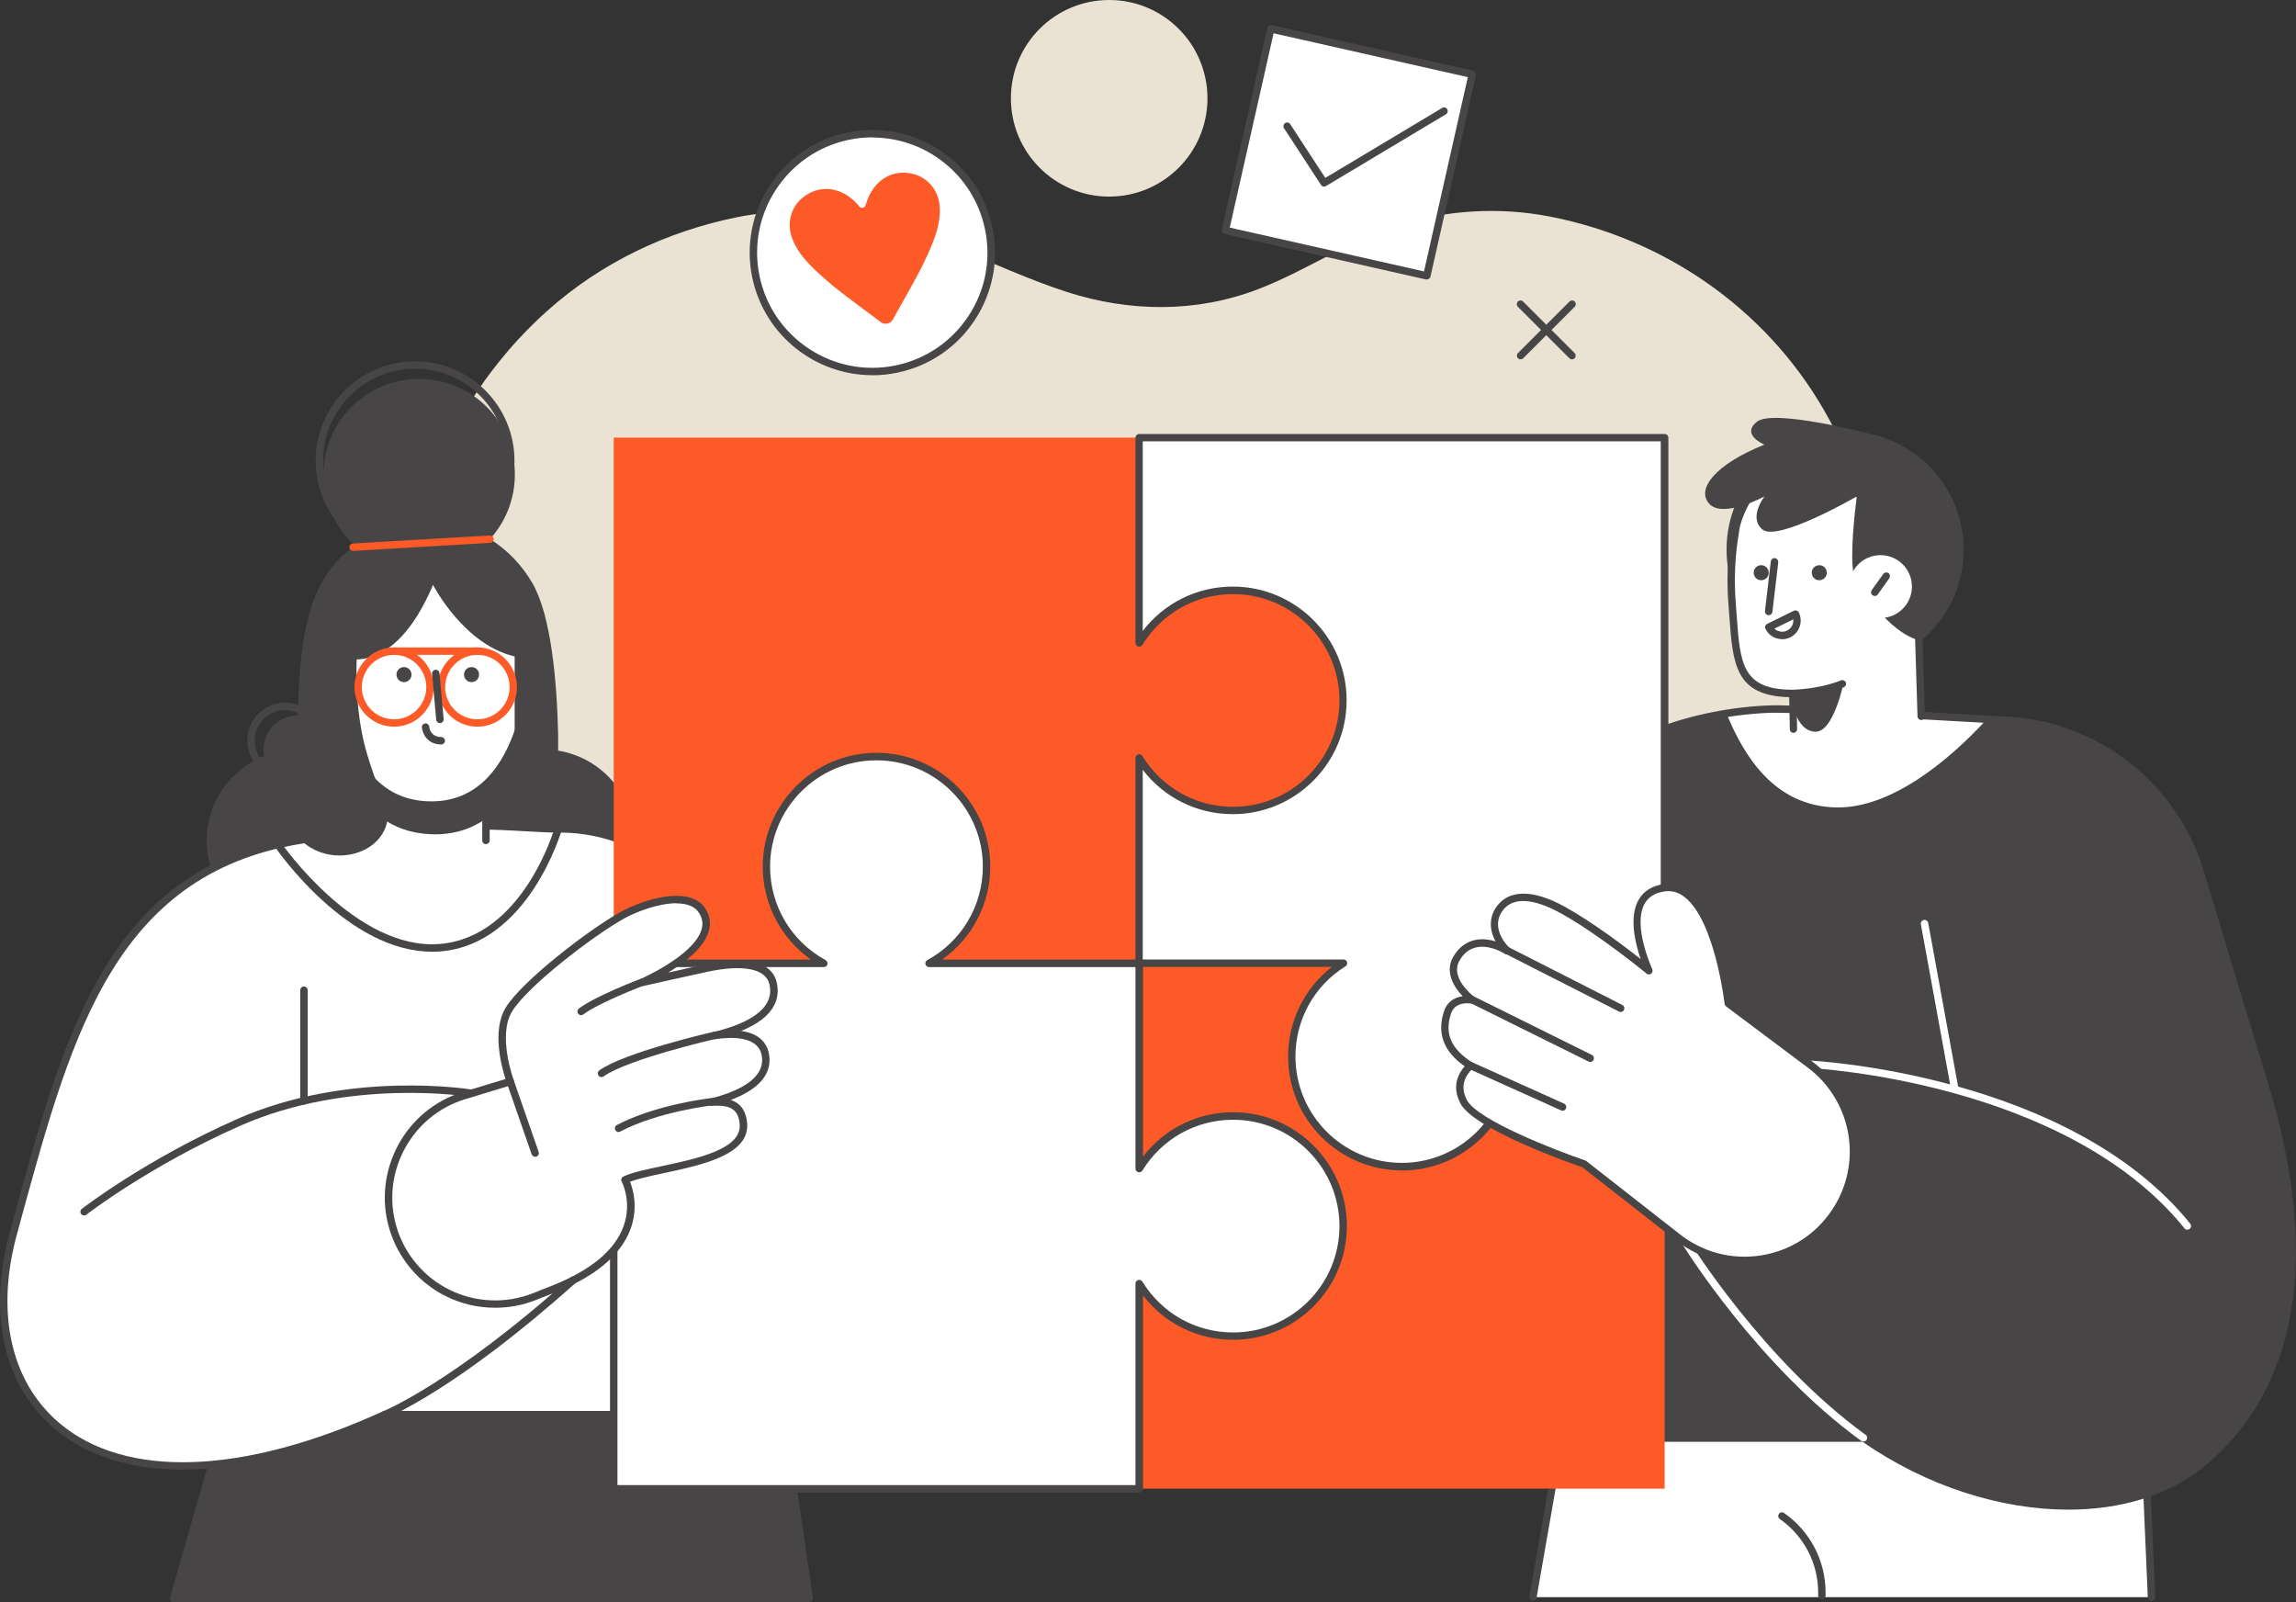 <?xml version="1.0" encoding="UTF-8"?><svg id="a" xmlns="http://www.w3.org/2000/svg" viewBox="0 0 259.33 180.94"><rect x="0" y="0" width="259.33" height="180.94" fill="#333333" stroke="none"/><defs><style>.b{fill:#eae3d3;}.c{fill:#fff;}.d{fill:#fd5a28;}.e{fill:#484547;}</style></defs><g><polygon class="c" points="242.25 162.37 176.29 162.37 173.15 180.36 243.02 180.36 242.25 162.37"/><path class="e" d="M173.15,180.78s-.05,0-.07,0c-.23-.04-.38-.26-.34-.49l3.14-17.98c.04-.2,.21-.35,.41-.35h65.95c.22,0,.41,.18,.42,.4l.77,17.98c0,.23-.17,.43-.4,.44-.23,.01-.43-.17-.44-.4l-.76-17.58h-65.2l-3.08,17.64c-.04,.2-.21,.35-.41,.35Z"/><path class="e" d="M205.78,180.61c-.23,0-.42-.19-.42-.42v-.35c0-3.31-1.62-6.41-4.33-8.3-.19-.13-.24-.39-.1-.58,.13-.19,.39-.24,.58-.1,2.94,2.04,4.69,5.4,4.69,8.98v.35c0,.23-.19,.42-.42,.42Z"/></g><path class="b" d="M116.04,155.73c-1.84-.35-3.67-.76-5.48-1.23-31.08-8.1-59.4-34.33-65.19-67.79-3.24-18.72,2.29-38.92,16.4-51.57,6.12-5.49,13.55-9,21.47-10.61,8.51-1.74,17.02,.42,24.97,3.59,4.1,1.63,8.12,3.51,12.32,4.86,7.09,2.27,14.59,2.36,21.59-.33,5.5-2.11,10.41-5.6,16.07-7.31,5.44-1.65,11.26-1.97,16.84-.89,12.76,2.47,24.22,10.19,30.94,21.78,1.96,3.38,3.5,7,4.62,10.76,5.18,17.34,1.7,37.6-5.79,53.68-7.51,16.13-20.03,29.66-35.62,37.56-2.3,1.16-4.63,2.09-7,3.03-11.65,4.65-23.94,6.49-36.03,5.74-3.39-.21-6.77-.62-10.11-1.26Z"/><path class="e" d="M255.56,121.71c-1.02-3.29-4.22-13.88-7.04-23.24-2.92-9.7-11.6-16.54-21.71-17.12-11.22-.64-24.33-1.35-26.67-1.28-9.46,.27-20.24,4.14-25.09,11.7l6.8,50.08-.87,20.51h29.49c12.55,8.82,29.1,10.3,38.09,3.02,8.49-6.87,14.27-20.27,6.99-43.67Z"/><path class="c" d="M224.41,81.22c-10.62-.6-22.09-1.2-24.27-1.14-1.58,.05-3.19,.19-4.81,.44-.11,.02-.22,.05-.32,.07,1.91,4.65,5.34,10.46,12.39,10.59,6.14,.12,12.62-5.18,17.01-9.96Z"/><path class="e" d="M233.62,170.48c-7.59,0-16.01-2.62-23.28-7.69h-29.36c-.11,0-.22-.05-.3-.13-.08-.08-.12-.19-.12-.31l.87-20.48-6.8-50.05c-.01-.1,0-.2,.06-.28,5.39-8.39,17.07-11.65,25.43-11.89,2.39-.07,15.84,.66,26.7,1.28,10.25,.59,19.12,7.58,22.09,17.42,2.63,8.75,6,19.88,7.04,23.24,7.88,25.32,.47,37.97-7.13,44.12-3.96,3.2-9.34,4.77-15.21,4.77Zm-52.2-8.53h29.05c.09,0,.17,.03,.24,.08,12.61,8.87,28.77,10.17,37.59,3.03,7.4-5.99,14.59-18.35,6.86-43.22-1.05-3.37-4.41-14.5-7.04-23.25-2.86-9.5-11.43-16.25-21.33-16.82-15.56-.89-24.77-1.33-26.63-1.28-8.12,.23-19.42,3.36-24.67,11.38l6.78,49.93s0,.05,0,.07l-.85,20.08Z"/><path class="e" d="M32.21,87.91c-2.36,0-4.28-1.92-4.28-4.28s1.92-4.28,4.28-4.28,4.28,1.92,4.28,4.28-1.92,4.28-4.28,4.28Zm0-7.72c-1.9,0-3.44,1.54-3.44,3.44s1.54,3.44,3.44,3.44,3.44-1.54,3.44-3.44-1.54-3.44-3.44-3.44Z"/><polygon class="e" points="25.57 159.75 88.39 159.75 91.41 180.52 19.61 180.52 25.57 159.75"/><path class="e" d="M19.61,180.94c-.13,0-.26-.06-.33-.17-.08-.1-.1-.24-.07-.37l5.95-20.77c.05-.18,.22-.3,.4-.3h62.82c.21,0,.38,.15,.42,.36l3.02,20.77c.02,.12-.02,.24-.1,.33-.08,.09-.2,.14-.32,.14H19.61Zm6.27-20.77l-5.71,19.93H90.93l-2.9-19.93H25.88Z"/><path class="e" d="M63.04,84.77v-1.83c-.14-6.02-.78-13.36-2.88-17.04-2.37-4.15-6.74-7.03-11.85-7.03-2.88,0-5.48,.99-7.74,2.44-4.98,3.19-6.73,8.44-6.92,19.47-2.15,0-3.88,1.73-3.88,3.86,0,.25,.03,.49,.07,.72-3.8,1.51-6.49,5.22-6.49,9.55,0,5.68,4.6,10.28,10.28,10.28s10.28-4.6,10.28-10.28c0-1.03-.15-2.02-.43-2.96h8.06c-.28,.94-.43,1.93-.43,2.96,0,5.68,4.6,10.28,10.28,10.28s10.28-4.6,10.28-10.28c0-5.11-3.73-9.35-8.61-10.14Z"/><g><path class="c" d="M84.43,138.51l-1.62-26.48c-.63-10.33-9.17-18.41-19.53-18.43-.08,0-.16,0-.24,0-4.91,0-10.49-1.34-28.14,1.12-22.69,3.17-27.4,22.71-33.38,44.49-5.51,20.08,9.96,35.11,41.92,20.54h44.95l-3.97-21.24Z"/><path class="e" d="M20.64,165.96c-5.91,0-10.87-1.55-14.52-4.65-5.72-4.87-7.54-12.96-5-22.21l.5-1.84c5.85-21.37,10.89-39.83,33.22-42.95,13.75-1.92,20.08-1.54,24.7-1.27,1.29,.08,2.41,.14,3.49,.14h.24c10.54,.02,19.3,8.29,19.94,18.83l1.61,26.45c.15,.82,3.96,21.21,3.96,21.21,.02,.12,0,.25-.09,.34-.08,.1-.2,.15-.32,.15H43.53c-8.48,3.85-16.28,5.79-22.89,5.79ZM53.16,93.65c-4.15,0-9.77,.31-18.2,1.49-21.78,3.04-26.76,21.25-32.53,42.34l-.5,1.84c-2.45,8.92-.72,16.7,4.74,21.35,7.48,6.37,20.82,5.89,36.6-1.3,.05-.02,.11-.04,.17-.04h44.45c-3.53-18.89-3.85-20.61-3.88-20.79l-1.62-26.48c-.62-10.1-9.01-18.02-19.11-18.04h-.24c-1.11,0-2.24-.07-3.54-.14-1.76-.1-3.76-.22-6.34-.22Z"/></g><path class="c" d="M210.47,162.79c-.08,0-.17-.03-.25-.08-11.72-8.49-20.07-22-20.15-22.13-.12-.2-.06-.46,.14-.58,.2-.12,.46-.06,.58,.14,.08,.13,8.35,13.5,19.93,21.89,.19,.14,.23,.4,.09,.59-.08,.11-.21,.17-.34,.17Z"/><path class="c" d="M247.06,138.87c-.12,0-.24-.05-.33-.16-13.42-16.62-42.02-18.08-42.31-18.1-.23-.01-.41-.21-.4-.44,.01-.23,.22-.41,.44-.4,.29,.01,29.26,1.49,42.92,18.41,.15,.18,.12,.44-.06,.59-.08,.06-.17,.09-.26,.09Z"/><path class="c" d="M220.79,123.43c-.2,0-.37-.14-.41-.34l-3.42-18.71c-.04-.23,.11-.45,.34-.49,.22-.04,.45,.11,.49,.34l3.42,18.71c.04,.23-.11,.45-.34,.49-.03,0-.05,0-.08,0Z"/><circle class="e" cx="208.4" cy="62.08" r="13.39"/><path class="c" d="M216.74,71.88c-3.69-1.18-6.84-6.73-6.91-7.01-.57-2.29,.37-9.03,.37-9.03,0,0-8.6-2.2-11.18-1.09-1.45,.62-2.78,3.67-2.97,5.13-.09,.67-.75,3.88-.4,8.24,.51,6.28,.2,10.2,6.86,10.2l.07,4.03h14.48l-.32-10.46Z"/><path class="e" d="M202.58,82.77c-.23,0-.41-.18-.42-.41l-.07-3.63c-6.11-.15-6.37-3.74-6.76-9.11-.03-.48-.07-.97-.11-1.47-.31-3.89,.17-6.87,.35-8,.02-.15,.04-.26,.05-.33,.2-1.52,1.58-4.75,3.22-5.46,2.68-1.16,11.09,.98,11.45,1.07,.21,.05,.34,.25,.31,.46,0,.07-.92,6.69-.38,8.87,.16,.4,3.23,5.62,6.63,6.71,.17,.05,.29,.21,.29,.39l.28,9.02c0,.23-.17,.42-.41,.43-.22,0-.42-.17-.43-.41l-.27-8.73c-3.76-1.42-6.84-6.93-6.91-7.21-.51-2.06,.12-7.35,.31-8.82-2.6-.64-8.63-1.85-10.55-1.02-1.2,.52-2.53,3.32-2.72,4.8-.01,.08-.03,.2-.05,.36-.18,1.1-.64,4.01-.34,7.8,.04,.51,.08,1,.11,1.48,.39,5.37,.6,8.33,6.33,8.33,.23,0,.41,.18,.42,.41l.07,4.03c0,.23-.18,.42-.41,.43h0Z"/><path class="e" d="M202.51,78.73c-.22,0-.41-.18-.42-.4,0-.23,.17-.43,.4-.44,3.38-.13,5.4-1.05,5.42-1.05,.21-.1,.46,0,.56,.2,.1,.21,0,.46-.2,.56-.09,.04-2.18,1-5.74,1.13h-.02Z"/><path class="e" d="M202.58,79.92s.59,2.75,2.53,2.71c1.95-.04,3.05-5.22,3.05-5.22l-5.66,.9,.07,1.6Z"/><g><circle class="c" cx="212.4" cy="66.24" r="3.55"/><path class="e" d="M211.75,67.3c-.08,0-.17-.03-.24-.08-.19-.13-.23-.4-.1-.58l1.3-1.82c.14-.19,.4-.23,.58-.1,.19,.13,.23,.4,.1,.59l-1.3,1.82c-.08,.11-.21,.18-.34,.18Z"/></g><path class="e" d="M204.64,64.76c.05,.47,.46,.81,.93,.76,.47-.05,.81-.46,.76-.93-.05-.47-.46-.81-.93-.76-.47,.05-.81,.46-.76,.93Z"/><path class="e" d="M198.08,64.76c.05,.47,.46,.81,.93,.76,.47-.05,.81-.46,.76-.93-.05-.47-.46-.81-.93-.76-.47,.05-.81,.46-.76,.93Z"/><path class="e" d="M199.77,69.47s-.03,0-.05,0c-.23-.03-.39-.24-.37-.47l.66-5.6c.03-.23,.24-.4,.47-.37,.23,.03,.39,.24,.37,.47l-.66,5.6c-.02,.21-.21,.37-.42,.37Z"/><g><path class="d" d="M128.67,108.77v23.18c2.19-3.56,6.12-5.94,10.6-5.94,6.87,0,12.43,5.57,12.43,12.43s-5.57,12.43-12.43,12.43c-4.49,0-8.42-2.38-10.6-5.94v23.18h59.35v-59.35h-59.35Z"/><g><path class="d" d="M139.27,66.66c-4.49,0-8.42,2.38-10.6,5.94v-23.18h-59.35v59.35h59.35v-23.18c2.19,3.56,6.12,5.94,10.6,5.94,6.87,0,12.43-5.57,12.43-12.43s-5.57-12.43-12.43-12.43Z"/><path class="c" d="M188.02,49.42h-59.35v23.18c2.19-3.56,6.12-5.94,10.6-5.94,6.87,0,12.43,5.57,12.43,12.43s-5.57,12.43-12.43,12.43c-4.49,0-8.42-2.38-10.6-5.94v23.18h23.09c-3.51,2.2-5.85,6.1-5.85,10.55,0,6.87,5.57,12.43,12.43,12.43s12.43-5.57,12.43-12.43c0-4.45-2.34-8.35-5.85-10.55h23.09V49.42Z"/><path class="e" d="M158.34,132.17c-7.09,0-12.85-5.77-12.85-12.85,0-4,1.82-7.7,4.94-10.13h-21.76c-.23,0-.42-.19-.42-.42v-23.18c0-.19,.12-.35,.31-.4,.18-.05,.37,.02,.47,.18,2.21,3.59,6.04,5.74,10.25,5.74,6.63,0,12.01-5.39,12.01-12.01s-5.39-12.01-12.01-12.01c-4.21,0-8.04,2.15-10.25,5.74-.1,.16-.29,.23-.47,.18-.18-.05-.31-.22-.31-.4v-23.18c0-.23,.19-.42,.42-.42h59.35c.23,0,.42,.19,.42,.42v59.35c0,.23-.19,.42-.42,.42h-21.76c3.12,2.43,4.94,6.12,4.94,10.13,0,7.09-5.77,12.85-12.85,12.85Zm-29.26-23.82h22.67c.19,0,.35,.12,.4,.3,.05,.18-.02,.37-.18,.47-3.54,2.21-5.65,6.02-5.65,10.19,0,6.62,5.39,12.01,12.01,12.01s12.01-5.39,12.01-12.01c0-4.17-2.11-7.98-5.65-10.19-.16-.1-.23-.29-.18-.47,.05-.18,.22-.3,.4-.3h22.67V49.84h-58.51v21.41c2.43-3.16,6.14-5.01,10.18-5.01,7.09,0,12.85,5.77,12.85,12.85s-5.77,12.85-12.85,12.85c-4.04,0-7.76-1.85-10.18-5.01v21.41Z"/><path class="c" d="M86.56,97.85c0,4.71,2.62,8.81,6.49,10.92h-23.73v59.35h59.35v-23.18c2.19,3.56,6.12,5.94,10.6,5.94,6.87,0,12.43-5.57,12.43-12.43s-5.57-12.43-12.43-12.43c-4.49,0-8.42,2.38-10.6,5.94v-23.18h-23.73c3.87-2.11,6.49-6.21,6.49-10.92,0-6.87-5.57-12.43-12.43-12.43s-12.43,5.57-12.43,12.43Z"/><path class="e" d="M128.67,168.55h-59.35c-.23,0-.42-.19-.42-.42v-59.35c0-.23,.19-.42,.42-.42h22.27c-3.39-2.39-5.44-6.3-5.44-10.5,0-7.09,5.77-12.85,12.85-12.85s12.85,5.77,12.85,12.85c0,4.21-2.05,8.11-5.44,10.5h22.27c.23,0,.42,.19,.42,.42v21.83c2.43-3.16,6.14-5.01,10.18-5.01,7.09,0,12.85,5.77,12.85,12.85s-5.77,12.85-12.85,12.85c-4.04,0-7.76-1.85-10.18-5.01v21.83c0,.23-.19,.42-.42,.42Zm-58.93-.84h58.51v-22.76c0-.19,.12-.35,.31-.4,.18-.05,.37,.02,.47,.18,2.21,3.59,6.04,5.74,10.25,5.74,6.63,0,12.01-5.39,12.01-12.01s-5.39-12.01-12.01-12.01c-4.21,0-8.04,2.15-10.25,5.74-.1,.16-.29,.23-.47,.18-.18-.05-.31-.22-.31-.4v-22.76h-23.31c-.19,0-.36-.13-.41-.32-.05-.19,.04-.38,.21-.47,3.87-2.11,6.27-6.15,6.27-10.55,0-6.62-5.39-12.01-12.02-12.01s-12.01,5.39-12.01,12.01c0,4.4,2.4,8.45,6.27,10.55,.17,.09,.25,.29,.21,.47-.05,.19-.21,.32-.41,.32h-23.31v58.51Z"/></g></g><path class="c" d="M80.68,116.93c4.35-1.03,7.32-2.92,6.64-5.88-.48-2.08-3.25-2.64-7.46-1.75-2.07,.44-7.4,1.64-7.4,1.64,0,0,9.54-4.14,6.8-8.17-1.67-2.46-6.99-.52-8.97,.58-3.57,1.99-10.99,7.69-12.81,10.63-1.82,2.93,.14,8.15,.14,8.15l-5.22,1.59c-6.31,1.92-9.9,8.56-8.05,14.89,1.99,6.79,9.37,10.41,15.96,7.82,.69-.27,1.43-.56,2.2-.87,12.15-4.83,8.07-12.33,8.07-12.33,3.24-1.5,13.72-1.81,13.38-6.3-.19-2.6-2.28-2.55-3.61-2.48,2.76-.69,6.58-2.21,6.1-5.25-.42-2.69-3.82-2.56-5.77-2.26Z"/><path class="e" d="M55.91,147.68c-1.88,0-3.76-.42-5.48-1.27-3.13-1.53-5.49-4.34-6.47-7.69-1.91-6.52,1.83-13.44,8.33-15.41l4.81-1.46c-.44-1.34-1.58-5.49,.04-8.1,1.82-2.94,9.25-8.71,12.96-10.77,2.32-1.3,7.71-3.11,9.52-.45,.56,.82,.71,1.71,.44,2.63-.54,1.87-2.73,3.54-4.59,4.67,1.56-.35,3.32-.74,4.31-.95,4.6-.98,7.42-.24,7.95,2.07,.39,1.69-.11,3.88-4.02,5.47,1.83,.26,2.92,1.17,3.16,2.7,.34,2.16-1.15,3.9-4.33,5.09,.91,.3,1.73,1.03,1.85,2.68,.26,3.52-5.09,4.66-9.38,5.58-1.49,.32-2.91,.62-3.85,.98,.34,.85,.94,2.89,.07,5.3-1.07,2.95-3.94,5.38-8.54,7.2-.77,.31-1.5,.6-2.2,.87-1.46,.58-3.01,.86-4.56,.86Zm20.5-45.68c-1.96,0-4.46,.91-5.91,1.72-3.63,2.03-10.9,7.65-12.65,10.48-1.69,2.72,.16,7.74,.18,7.79,.04,.11,.03,.23-.02,.33s-.14,.18-.25,.22l-5.22,1.59c-6.07,1.84-9.55,8.29-7.77,14.37,.91,3.12,3.12,5.74,6.04,7.17,2.92,1.43,6.33,1.57,9.36,.38,.7-.27,1.43-.56,2.2-.87,4.37-1.74,7.08-3.99,8.06-6.71,1-2.76-.2-5.01-.21-5.03-.06-.1-.07-.22-.03-.33,.04-.11,.12-.2,.22-.25,1-.47,2.59-.8,4.42-1.19,3.98-.85,8.93-1.91,8.72-4.7-.16-2.07-1.59-2.17-3.17-2.09-.24,.02-.4-.14-.43-.36-.03-.21,.1-.42,.31-.47,2.87-.72,6.2-2.14,5.79-4.78-.36-2.32-3.47-2.19-5.3-1.91-.23,.03-.43-.11-.48-.33s.1-.44,.31-.49c3.27-.78,7.02-2.34,6.33-5.38-.4-1.76-2.94-2.28-6.96-1.43-2.04,.43-7.34,1.63-7.39,1.64-.22,.05-.42-.07-.49-.28-.07-.21,.03-.43,.23-.51,.06-.03,6.09-2.67,6.94-5.62,.2-.68,.09-1.31-.33-1.93-.49-.73-1.42-1.01-2.5-1.01Z"/><path class="e" d="M9.5,137.26c-.12,0-.25-.06-.33-.16-.14-.18-.11-.45,.07-.59,.07-.05,7.14-5.53,17.5-10.12,12.67-5.62,26.46-3.37,26.6-3.34,.23,.04,.38,.26,.34,.48-.04,.23-.26,.38-.48,.34-.13-.02-13.68-2.23-26.12,3.28-10.26,4.55-17.25,9.96-17.32,10.02-.08,.06-.17,.09-.26,.09Z"/><path class="e" d="M43.44,160.17c-.17,0-.32-.1-.39-.27-.09-.22,.02-.46,.24-.54,.08-.03,7.84-3.18,21.17-15.11,.17-.15,.44-.14,.59,.03,.15,.17,.14,.44-.03,.59-13.46,12.05-21.1,15.14-21.42,15.27-.05,.02-.1,.03-.15,.03Z"/><path class="e" d="M34.33,124.73c-.23,0-.42-.19-.42-.42v-12.49c0-.23,.19-.42,.42-.42s.42,.19,.42,.42v12.49c0,.23-.19,.42-.42,.42Z"/><rect class="c" x="43.03" y="85.89" width="11.87" height="9.75"/><path class="e" d="M54.89,95.33c-.23,0-.42-.19-.42-.42v-8.61h-11.03v7.17c0,.23-.19,.42-.42,.42s-.42-.19-.42-.42v-7.59c0-.23,.19-.42,.42-.42h11.87c.23,0,.42,.19,.42,.42v9.02c0,.23-.19,.42-.42,.42Z"/><path class="e" d="M54.89,87.31l-11.87-.38v5.37c1.51,1.12,3.39,1.83,5.71,1.91,2.49,.08,4.51-.6,6.16-1.76v-5.14Z"/><g><path class="c" d="M49.28,63.23c-6.13-.2-11.25,4.48-11.45,10.45-.2,5.97,1.4,16.92,10.54,17.22,9.14,.3,11.45-10.52,11.64-16.49,.2-5.97-4.61-10.98-10.74-11.18Z"/><path class="e" d="M48.73,91.33c-.12,0-.25,0-.37,0-8.5-.28-11.2-9.68-10.94-17.65,.1-3,1.39-5.78,3.63-7.84,2.24-2.05,5.17-3.12,8.24-3.02,3.07,.1,5.92,1.36,8.03,3.55,2.11,2.19,3.21,5.05,3.11,8.06-.26,7.85-3.48,16.91-11.7,16.91Zm.17-27.68c-2.72,0-5.29,.99-7.28,2.81-2.08,1.9-3.27,4.47-3.36,7.24-.06,1.68-.24,16.45,10.13,16.79,10.37,.33,11.16-14.41,11.21-16.09,.09-2.77-.93-5.42-2.88-7.45-1.95-2.03-4.6-3.2-7.45-3.3-.12,0-.25,0-.37,0Z"/></g><path class="e" d="M54.11,76.18c0,.47-.38,.85-.85,.85s-.85-.38-.85-.85,.38-.85,.85-.85,.85,.38,.85,.85Z"/><path class="e" d="M46.48,76.18c0,.47-.38,.85-.85,.85s-.85-.38-.85-.85,.38-.85,.85-.85,.85,.38,.85,.85Z"/><path class="e" d="M40.34,73.45s-.38,4.7,.56,9.43c.83,4.21,3,8.44,2.9,9.44-.35,3.57-4.76,5.31-8.23,3.66-3.48-1.65-3.7-5.87-1.25-8.81,.29-.35,.62-.65,1-.91l.67-12.27,4.36-.54Z"/><rect class="e" x="58.13" y="73.8" width="3.62" height="16.6"/><path class="e" d="M38.52,74.18s5.83,2.65,10.39-8.13c0,0,3.55,6.93,9.46,8.13h3.25s-2.28-11.05-10.79-11.58c-7.45-.47-14.86,3.66-14.61,11.76l2.3-.18Z"/><path class="e" d="M48.78,107.47c-9.51,0-17.4-11.36-17.74-11.86-.13-.19-.08-.45,.11-.58,.19-.13,.45-.08,.58,.11,.08,.12,8.49,12.22,17.93,11.46,9.4-.76,12.95-12.99,12.98-13.11,.06-.22,.29-.35,.52-.29,.22,.06,.35,.29,.29,.52-.04,.13-3.75,12.92-13.72,13.72-.32,.03-.63,.04-.94,.04Z"/><path class="e" d="M65.64,114.64c-.13,0-.25-.06-.33-.16-.14-.18-.11-.45,.08-.59,1.8-1.38,6.72-3.26,6.93-3.34,.22-.08,.46,.03,.54,.24,.08,.22-.03,.46-.24,.54-.05,.02-5.02,1.92-6.72,3.22-.08,.06-.17,.09-.25,.09Z"/><path class="e" d="M67.94,121.63c-.13,0-.26-.06-.34-.17-.14-.19-.09-.45,.1-.59,2.82-2.02,12.48-4.26,12.89-4.35,.22-.05,.45,.09,.5,.31,.05,.23-.09,.45-.31,.5-.1,.02-9.9,2.29-12.59,4.22-.07,.05-.16,.08-.24,.08Z"/><path class="e" d="M69.87,127.84c-.15,0-.3-.08-.37-.23-.11-.21-.03-.46,.18-.57,4.46-2.33,10.38-3,10.63-3.03,.22-.03,.44,.14,.46,.37,.03,.23-.14,.44-.37,.46-.06,0-6.02,.68-10.34,2.94-.06,.03-.13,.05-.19,.05Z"/><path class="e" d="M60.45,130.63c-.17,0-.34-.11-.4-.28l-2.81-8.08c-.08-.22,.04-.46,.26-.53,.22-.08,.46,.04,.53,.26l2.81,8.08c.08,.22-.04,.46-.26,.53-.05,.02-.09,.02-.14,.02Z"/><circle class="e" cx="47.34" cy="53.61" r="10.81" transform="translate(-15.71 87.36) rotate(-76.72)"/><path class="e" d="M46.88,63.26c-6.19,0-11.23-5.04-11.23-11.23s5.04-11.23,11.23-11.23,11.23,5.04,11.23,11.23-5.04,11.23-11.23,11.23Zm0-21.62c-5.73,0-10.39,4.66-10.39,10.39s4.66,10.39,10.39,10.39,10.39-4.66,10.39-10.39-4.66-10.39-10.39-10.39Z"/><path class="d" d="M39.88,62.21c-.22,0-.4-.17-.42-.39-.01-.23,.16-.43,.39-.44l15.47-.91c.24,0,.43,.16,.44,.39,.01,.23-.16,.43-.39,.44l-15.47,.91h-.03Z"/><path class="e" d="M49.85,84.07c-1.61,0-2.14-1.26-2.2-1.93-.02-.23,.15-.43,.38-.45,.23-.02,.43,.15,.45,.38,.01,.12,.15,1.16,1.36,1.16,.23,0,.42,.19,.42,.42s-.19,.42-.42,.42Z"/><g><path class="d" d="M53.92,73.95h-9.4c-.23,0-.42-.19-.42-.42s.19-.42,.42-.42h9.4c.23,0,.42,.19,.42,.42s-.19,.42-.42,.42Z"/><path class="d" d="M53.92,82.06c-2.47,0-4.47-2.01-4.47-4.47s2.01-4.48,4.47-4.48,4.47,2.01,4.47,4.48-2.01,4.47-4.47,4.47Zm0-8.11c-2,0-3.64,1.63-3.64,3.64s1.63,3.64,3.64,3.64,3.64-1.63,3.64-3.64-1.63-3.64-3.64-3.64Z"/><path class="d" d="M44.51,82.06c-2.47,0-4.47-2.01-4.47-4.47s2.01-4.48,4.47-4.48,4.47,2.01,4.47,4.48-2.01,4.47-4.47,4.47Zm0-8.11c-2,0-3.64,1.63-3.64,3.64s1.63,3.64,3.64,3.64,3.64-1.63,3.64-3.64-1.63-3.64-3.64-3.64Z"/></g><path class="e" d="M49.69,81.66c-.21,0-.4-.16-.42-.38l-.47-5.19c-.02-.23,.15-.43,.38-.46,.23-.02,.43,.15,.46,.38l.47,5.19c.02,.23-.15,.43-.38,.46-.01,0-.03,0-.04,0Z"/><path class="c" d="M204.44,120.2l-9.21-6.9s-1.55-13.85-7.22-13.06c-5.75,.8-1.75,9.37-1.75,9.37,0,0-5.17-4.3-9.65-6.8-2.81-1.57-5.83-2.33-7.33-.1-1.02,1.52-.37,3.34,.95,4.64-1.62-.98-4.29-1.66-5.75,.91-1,1.76,.52,3.63,1.79,4.63-.73-.07-2.26-.12-2.79,1.43-.76,2.25-.16,4.28,2.59,6.01-.78,.72-1.79,2.14-.75,4.09,1.54,2.91,13.61,7.02,13.61,7.02l10.57,8.27c5.6,4.38,13.75,3.1,17.74-2.79,3.68-5.43,2.44-12.79-2.8-16.72Z"/><path class="e" d="M197.03,142.74c-2.81,0-5.52-.93-7.78-2.7l-10.52-8.22c-1.08-.37-12.22-4.26-13.77-7.2-1.01-1.91-.27-3.36,.47-4.21-2.38-1.66-3.16-3.75-2.33-6.21,.33-.98,1.04-1.55,2.11-1.7-1.2-1.24-1.96-2.89-1.08-4.43,.57-.99,1.34-1.62,2.31-1.88,.87-.23,1.75-.11,2.48,.12-.71-1.3-.72-2.69,.04-3.82,1.4-2.08,4.2-2.1,7.88-.04,3.14,1.76,6.65,4.42,8.47,5.85-.61-1.76-1.32-4.68-.27-6.62,.56-1.04,1.55-1.66,2.93-1.85,1.02-.14,1.98,.13,2.86,.82,3.46,2.69,4.64,11.05,4.81,12.44l9.06,6.79c5.43,4.07,6.7,11.67,2.9,17.29-2,2.95-5.03,4.87-8.55,5.43-.67,.11-1.35,.16-2.02,.16Zm-31.23-29.45c-1.03,0-1.64,.38-1.91,1.17-.76,2.25,0,4,2.41,5.52,.11,.07,.18,.19,.19,.32,.01,.13-.04,.26-.13,.35-.79,.73-1.54,1.94-.67,3.58,1.2,2.27,10.06,5.69,13.37,6.82,.04,.02,.09,.04,.12,.07l10.57,8.27c2.62,2.05,5.87,2.89,9.15,2.38,3.28-.52,6.12-2.32,7.98-5.07,3.56-5.25,2.37-12.34-2.71-16.15l-9.21-6.9c-.09-.07-.15-.17-.17-.29-.01-.09-1.09-9.39-4.51-12.05-.7-.55-1.44-.76-2.23-.65-1.12,.15-1.87,.62-2.31,1.42-1.36,2.5,.86,7.31,.88,7.36,.08,.18,.03,.39-.12,.51-.16,.12-.37,.12-.52,0-.05-.04-5.2-4.3-9.58-6.76-2.3-1.28-5.34-2.37-6.77-.23-.96,1.43-.17,3.06,.89,4.11,.15,.15,.17,.39,.04,.56-.13,.17-.37,.21-.55,.1-.56-.34-2-1.08-3.38-.72-.74,.19-1.34,.69-1.79,1.48-1.04,1.82,1.22,3.73,1.68,4.09,.15,.11,.2,.31,.13,.48-.07,.17-.24,.28-.43,.26-.16-.01-.3-.02-.45-.02Z"/><path class="e" d="M176.49,125.43c-.06,0-.12-.01-.17-.04l-10.4-4.68c-.21-.09-.31-.34-.21-.55,.09-.21,.34-.3,.55-.21l10.4,4.68c.21,.1,.31,.34,.21,.55-.07,.16-.22,.25-.38,.25Z"/><path class="e" d="M179.62,119.92c-.06,0-.13-.01-.19-.04l-13.34-6.61c-.21-.1-.29-.35-.19-.56,.1-.21,.35-.29,.56-.19l13.34,6.61c.21,.1,.29,.35,.19,.56-.07,.15-.22,.23-.38,.23Z"/><path class="e" d="M183.05,114.28c-.06,0-.13-.01-.19-.05l-12.8-6.51c-.21-.11-.29-.36-.18-.56,.1-.21,.36-.29,.56-.18l12.8,6.51c.21,.11,.29,.36,.18,.56-.07,.15-.22,.23-.37,.23Z"/><path class="e" d="M201.29,72.18c-.23,0-.46-.04-.68-.11-.53-.18-.96-.56-1.2-1.06-.05-.1-.06-.22-.02-.32,.04-.11,.11-.19,.21-.24l3.01-1.48c.21-.1,.46-.02,.56,.19,.25,.5,.28,1.07,.1,1.6-.18,.53-.56,.96-1.06,1.21-.29,.14-.61,.22-.92,.22Zm-.88-1.2c.13,.13,.29,.23,.48,.29,.32,.11,.66,.09,.96-.06,.3-.15,.53-.41,.64-.72,.06-.18,.08-.37,.06-.55l-2.13,1.05Z"/><path class="e" d="M209.72,56.06s-8.94,5.18-10.66,3.73c-1.62-1.36,.24-3.73,.24-3.73,0,0-4.72,2.55-6.26,.81-1.46-1.64,.68-4.43,6.25-6.66,0,0-2.71-1.12-.84-2.59s12.56,1.32,12.56,1.32l-1.29,7.12Z"/><g><path class="c" d="M111.66,25.77c1.52,7.26-3.13,14.38-10.39,15.9-7.26,1.52-14.38-3.13-15.9-10.39-1.52-7.26,3.13-14.38,10.39-15.9,7.26-1.52,14.38,3.13,15.9,10.39Z"/><path class="e" d="M98.52,42.37c-6.41,0-12.18-4.49-13.55-11.01-1.56-7.47,3.24-14.83,10.72-16.39,3.62-.76,7.32-.06,10.42,1.96,3.1,2.02,5.22,5.13,5.98,8.75s.06,7.32-1.96,10.42c-2.02,3.1-5.13,5.22-8.75,5.98-.95,.2-1.9,.3-2.84,.3Zm.03-26.86c-.89,0-1.8,.09-2.69,.28-7.02,1.47-11.54,8.38-10.07,15.4,1.47,7.02,8.38,11.54,15.4,10.07,3.4-.71,6.32-2.71,8.22-5.61,1.9-2.91,2.56-6.38,1.84-9.78-.71-3.4-2.71-6.32-5.61-8.22-2.14-1.4-4.59-2.12-7.09-2.12Z"/><path class="d" d="M89.42,26.76c.76,2.26,2.93,4.05,4.75,5.59,.74,.62,3.84,2.93,5.34,4.04,.42,.31,1.06,.18,1.32-.28,.92-1.63,2.81-4.99,3.23-5.86,1.04-2.15,2.3-4.66,2.07-7.04-.2-2.07-1.81-3.71-4.13-3.71-1.8,0-3.53,1.2-4.24,3.69-.08,.3-.5,.38-.69,.14-1.62-2-3.75-2.38-5.39-1.64-2.11,.95-2.92,3.09-2.26,5.07Z"/></g><g><rect class="c" x="140.67" y="5.54" width="23.33" height="23.33" transform="translate(102.02 162.02) rotate(-77.28)"/><path class="e" d="M161.15,31.57s-.06,0-.09-.01l-22.75-5.14c-.11-.02-.2-.09-.26-.19-.06-.09-.08-.21-.05-.32l5.14-22.75c.05-.23,.27-.37,.5-.32l22.75,5.14c.23,.05,.37,.28,.32,.5l-5.14,22.75c-.02,.11-.09,.2-.19,.26-.07,.04-.15,.06-.22,.06Zm-22.25-5.87l21.94,4.95,4.95-21.94-21.94-4.95-4.95,21.94Z"/><path class="e" d="M149.56,21.08c-.14,0-.27-.07-.35-.19l-4.18-6.41c-.13-.19-.07-.45,.12-.58,.19-.13,.45-.07,.58,.12l3.96,6.07,13.2-7.9c.2-.12,.46-.05,.57,.14,.12,.2,.05,.46-.14,.57l-13.55,8.11c-.07,.04-.14,.06-.21,.06Z"/></g><path class="b" d="M136.38,11.1c0-6.13-4.97-11.1-11.1-11.1s-11.1,4.97-11.1,11.1c0,6.13,4.97,11.1,11.1,11.1s11.1-4.97,11.1-11.1Z"/><g><path class="e" d="M177.56,40.58c-.11,0-.21-.04-.3-.12l-5.82-5.82c-.16-.16-.16-.43,0-.59,.16-.16,.43-.16,.59,0l5.82,5.82c.16,.16,.16,.43,0,.59-.08,.08-.19,.12-.3,.12Z"/><path class="e" d="M171.75,40.58c-.11,0-.21-.04-.3-.12-.16-.16-.16-.43,0-.59l5.82-5.82c.16-.16,.43-.16,.59,0,.16,.16,.16,.43,0,.59l-5.82,5.82c-.08,.08-.19,.12-.3,.12Z"/></g></svg>